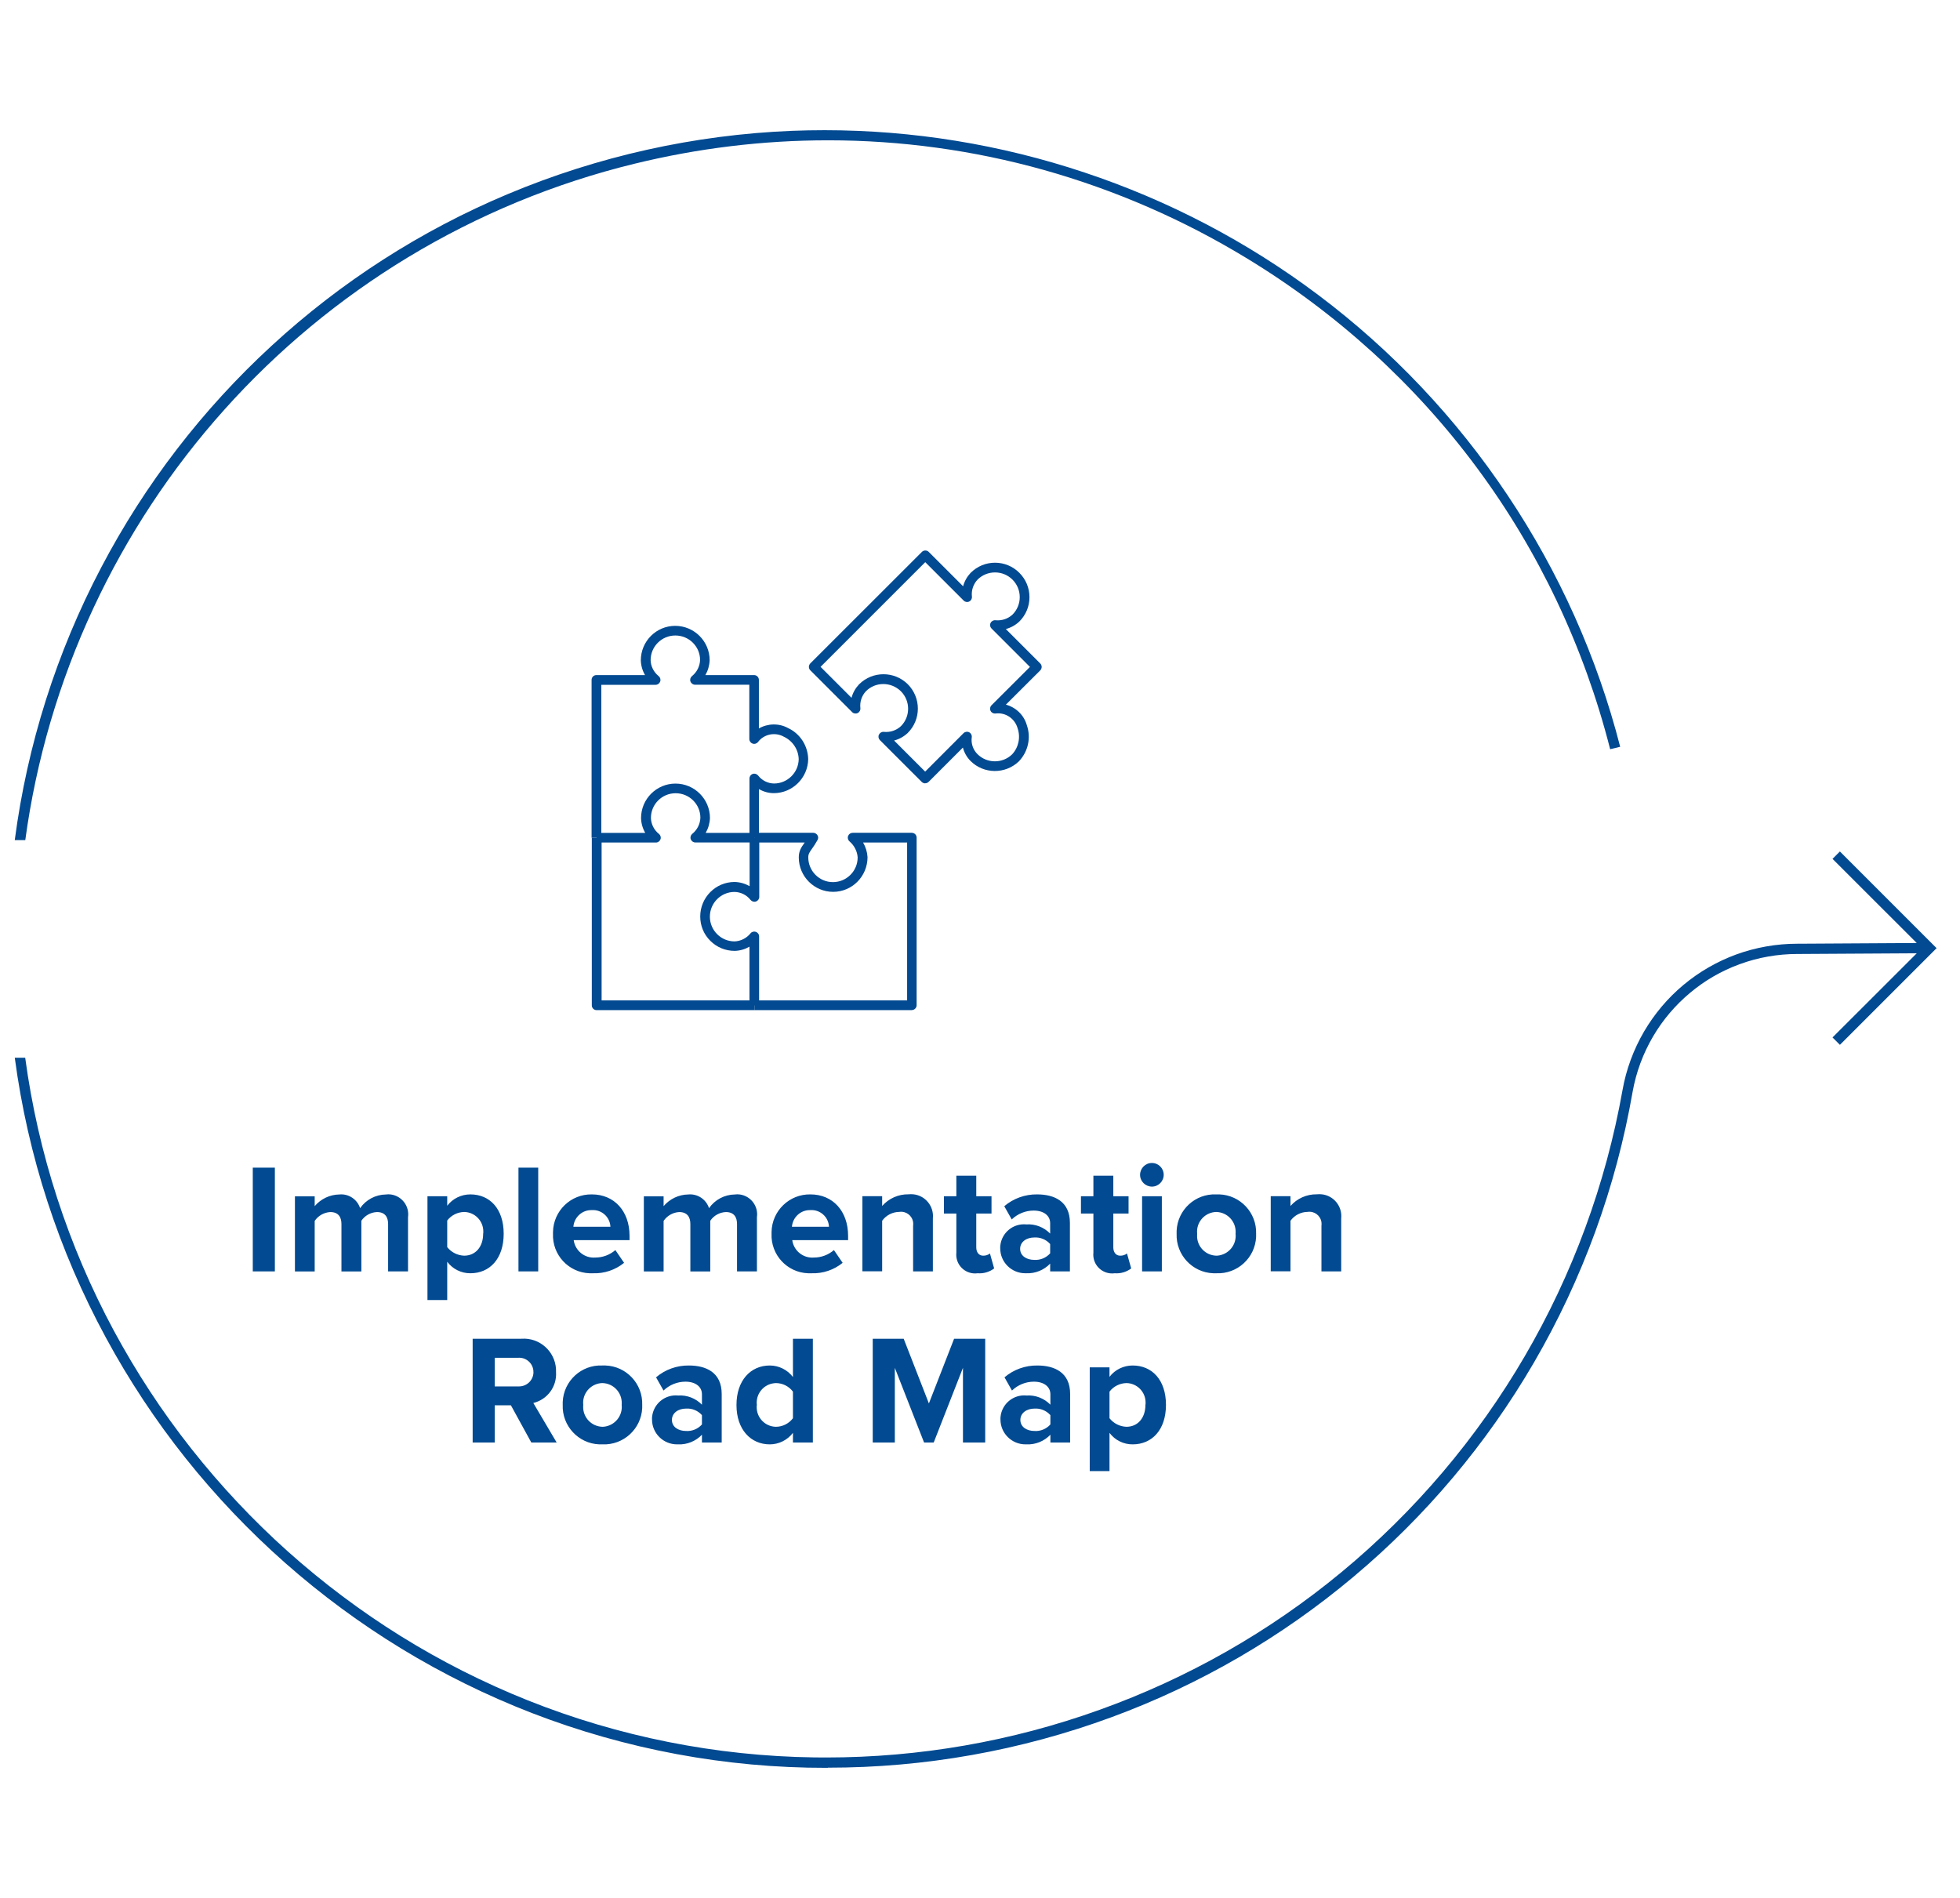 <svg xmlns="http://www.w3.org/2000/svg" xmlns:xlink="http://www.w3.org/1999/xlink" viewBox="0 0 252 244">
    <g id="d" data-name="Path 134765">
        <path d="M32.5,163.47h2.84v-13.34h-2.84v13.34ZM49.9,163.47h2.56v-6.98c.2-1.41-.79-2.71-2.2-2.91-.21-.03-.43-.03-.64,0-1.33.02-2.56.67-3.32,1.76-.37-1.14-1.48-1.88-2.68-1.76-1.22.02-2.37.57-3.16,1.5v-1.26h-2.54v9.66h2.54v-6.5c.45-.67,1.19-1.09,2-1.14,1.04,0,1.44.64,1.44,1.54v6.1h2.56v-6.52c.45-.67,1.19-1.08,2-1.12,1.04,0,1.44.64,1.44,1.54v6.1ZM57.5,167.15v-4.92c.7.94,1.81,1.49,2.98,1.48,2.48,0,4.28-1.86,4.28-5.08s-1.8-5.06-4.28-5.06c-1.17,0-2.27.53-2.98,1.46v-1.22h-2.54v13.34h2.54ZM62.12,158.63c0,1.68-.98,2.82-2.44,2.82-.85-.03-1.65-.43-2.18-1.1v-3.42c.52-.68,1.32-1.08,2.18-1.1,1.38.02,2.48,1.16,2.46,2.54,0,.09,0,.17-.02.26ZM66.66,163.47h2.54v-13.34h-2.54v13.34ZM71.1,158.63c-.11,2.7,1.99,4.98,4.69,5.08.16,0,.31,0,.47,0,1.44.05,2.86-.43,3.98-1.34l-1.12-1.64c-.72.62-1.63.96-2.58.96-1.37.11-2.59-.87-2.78-2.24h7.18v-.56c0-3.16-1.96-5.32-4.84-5.32-2.71-.05-4.95,2.11-5,4.83,0,.08,0,.15,0,.23ZM76.1,155.59c1.23-.08,2.3.86,2.38,2.09,0,.02,0,.03,0,.05h-4.76c.1-1.23,1.14-2.18,2.38-2.14ZM94.76,163.47h2.56v-6.98c.2-1.41-.79-2.71-2.2-2.91-.21-.03-.43-.03-.64,0-1.33.02-2.56.67-3.32,1.76-.37-1.14-1.48-1.88-2.68-1.76-1.22.02-2.37.57-3.16,1.5v-1.26h-2.54v9.66h2.54v-6.5c.45-.67,1.19-1.09,2-1.14,1.04,0,1.44.64,1.44,1.54v6.1h2.56v-6.52c.45-.67,1.19-1.08,2-1.12,1.04,0,1.44.64,1.44,1.54v6.1ZM99.2,158.63c-.11,2.7,1.99,4.98,4.69,5.08.16,0,.31,0,.47,0,1.44.05,2.86-.43,3.98-1.34l-1.12-1.64c-.72.62-1.63.96-2.58.96-1.37.11-2.59-.87-2.78-2.24h7.18v-.56c0-3.16-1.96-5.32-4.84-5.32-2.71-.05-4.95,2.11-5,4.83,0,.08,0,.15,0,.23ZM104.2,155.59c1.23-.08,2.3.86,2.38,2.09,0,.02,0,.03,0,.05h-4.76c.1-1.23,1.14-2.18,2.38-2.14ZM117.4,163.47h2.54v-6.82c.16-1.54-.96-2.93-2.5-3.09-.21-.02-.43-.02-.64,0-1.29-.02-2.53.53-3.38,1.5v-1.26h-2.54v9.66h2.54v-6.5c.51-.71,1.33-1.13,2.2-1.14.86-.13,1.65.46,1.78,1.32.02.16.02.32,0,.48v5.84ZM125.7,163.71c.76.06,1.51-.16,2.12-.62l-.54-1.92c-.25.19-.56.29-.88.28-.56,0-.88-.46-.88-1.06v-4.36h1.96v-2.22h-1.96v-2.64h-2.56v2.64h-1.6v2.22h1.6v5.04c-.14,1.33.83,2.51,2.15,2.65.2.02.39.02.59-.01ZM135.02,163.47h2.54v-6.24c0-2.78-2.02-3.66-4.22-3.66-1.54-.02-3.05.52-4.22,1.52l.96,1.7c.76-.73,1.77-1.14,2.82-1.14,1.28,0,2.12.64,2.12,1.62v1.34c-.8-.82-1.92-1.26-3.06-1.18-1.68-.17-3.18,1.06-3.35,2.74-.01.11-.02.22-.01.34,0,1.78,1.46,3.21,3.23,3.2.04,0,.08,0,.13,0,1.15.05,2.27-.41,3.06-1.24v1ZM135.02,161.15c-.52.58-1.27.89-2.04.84-1,0-1.82-.52-1.82-1.42s.82-1.46,1.82-1.46c.77-.05,1.52.26,2.04.84v1.2ZM143.32,163.71c.76.06,1.51-.16,2.12-.62l-.54-1.92c-.25.19-.56.29-.88.28-.56,0-.88-.46-.88-1.06v-4.36h1.96v-2.22h-1.96v-2.64h-2.56v2.64h-1.6v2.22h1.6v5.04c-.14,1.33.83,2.51,2.15,2.65.2.02.39.02.59-.01ZM148.1,152.57c.84,0,1.52-.68,1.52-1.52h0c0-.84-.68-1.52-1.52-1.52h0c-.84,0-1.51.68-1.52,1.52,0,.84.68,1.51,1.52,1.52ZM146.84,163.47h2.54v-9.66h-2.54v9.66ZM156.38,163.71c2.7.12,4.99-1.97,5.12-4.67,0-.14,0-.27,0-.41.09-2.7-2.03-4.97-4.73-5.06-.13,0-.26,0-.39,0-2.7-.12-4.98,1.98-5.1,4.68,0,.13,0,.25,0,.38-.1,2.7,2.01,4.98,4.71,5.08.13,0,.26,0,.39,0ZM156.38,161.45c-1.4-.04-2.51-1.2-2.47-2.61,0-.07,0-.14.01-.21-.15-1.39.86-2.64,2.26-2.79.07,0,.14-.01.2-.01,1.41.03,2.52,1.2,2.49,2.61,0,.06,0,.13-.01.19.15,1.4-.87,2.66-2.28,2.81-.07,0-.13.01-.2.01ZM169.9,163.47h2.54v-6.82c.16-1.54-.96-2.93-2.5-3.09-.21-.02-.43-.02-.64,0-1.29-.02-2.53.53-3.38,1.5v-1.26h-2.54v9.66h2.54v-6.5c.51-.71,1.33-1.13,2.2-1.14.86-.13,1.65.46,1.78,1.32.02.16.02.32,0,.48v5.84ZM68.31,185.47h3.26l-3-5.08c1.81-.44,3.04-2.11,2.92-3.96.09-2.29-1.7-4.22-3.99-4.31-.16,0-.33,0-.49.01h-6.24v13.34h2.84v-4.78h2.08l2.62,4.78ZM68.59,176.41c0,1.02-.82,1.84-1.84,1.85-.06,0-.11,0-.16,0h-2.98v-3.68h2.98c1.01-.09,1.91.66,1.99,1.68,0,.05,0,.11,0,.16ZM77.45,185.71c2.7.12,4.99-1.97,5.12-4.67,0-.14,0-.27,0-.41.09-2.7-2.03-4.97-4.73-5.06-.13,0-.26,0-.39,0-2.7-.12-4.98,1.98-5.1,4.68,0,.13,0,.25,0,.38-.1,2.7,2.01,4.98,4.71,5.08.13,0,.26,0,.39,0ZM77.45,183.45c-1.4-.04-2.51-1.2-2.47-2.61,0-.07,0-.14.01-.21-.15-1.39.86-2.64,2.26-2.79.07,0,.14-.01.2-.01,1.41.03,2.52,1.2,2.49,2.61,0,.06,0,.13-.01.19.15,1.4-.87,2.66-2.28,2.81-.07,0-.13.01-.2.01ZM90.25,185.47h2.54v-6.24c0-2.78-2.02-3.66-4.22-3.66-1.54-.02-3.05.52-4.22,1.52l.96,1.7c.76-.73,1.77-1.14,2.82-1.14,1.28,0,2.12.64,2.12,1.62v1.34c-.8-.82-1.92-1.26-3.06-1.18-1.68-.17-3.18,1.06-3.35,2.74-.01.11-.02.22-.01.34,0,1.78,1.46,3.21,3.23,3.2.04,0,.08,0,.13,0,1.15.05,2.27-.41,3.06-1.24v1ZM90.25,183.15c-.52.58-1.27.89-2.04.84-1,0-1.82-.52-1.82-1.42s.82-1.46,1.82-1.46c.77-.05,1.52.26,2.04.84v1.2ZM101.95,185.47h2.56v-13.34h-2.56v4.92c-.71-.93-1.81-1.48-2.98-1.48-2.46,0-4.28,1.92-4.28,5.08s1.84,5.06,4.28,5.06c1.17,0,2.27-.55,2.98-1.48v1.24ZM101.95,182.35c-.52.69-1.33,1.1-2.2,1.1-1.39-.03-2.49-1.18-2.46-2.57,0-.08,0-.15.02-.23-.17-1.38.82-2.64,2.21-2.8.08,0,.16-.01.23-.02.87,0,1.68.41,2.2,1.1v3.42ZM123.81,185.47h2.86v-13.34h-4l-3.24,8.32-3.24-8.32h-3.98v13.34h2.84v-9.6l3.76,9.6h1.24l3.76-9.6v9.6ZM135.05,185.47h2.54v-6.24c0-2.78-2.02-3.66-4.22-3.66-1.54-.02-3.05.52-4.22,1.52l.96,1.7c.76-.73,1.77-1.14,2.82-1.14,1.28,0,2.12.64,2.12,1.62v1.34c-.8-.82-1.92-1.26-3.06-1.18-1.68-.17-3.18,1.06-3.35,2.74-.01.11-.02.22-.01.34,0,1.78,1.46,3.21,3.23,3.2.04,0,.08,0,.13,0,1.15.05,2.27-.41,3.06-1.24v1ZM135.05,183.15c-.52.58-1.27.89-2.04.84-1,0-1.82-.52-1.82-1.42s.82-1.46,1.82-1.46c.77-.05,1.52.26,2.04.84v1.2ZM142.65,189.15v-4.92c.7.94,1.81,1.49,2.98,1.48,2.48,0,4.28-1.86,4.28-5.08s-1.8-5.06-4.28-5.06c-1.17,0-2.27.53-2.98,1.46v-1.22h-2.54v13.34h2.54ZM147.27,180.63c0,1.68-.98,2.82-2.44,2.82-.85-.03-1.65-.43-2.18-1.1v-3.42c.52-.68,1.32-1.08,2.18-1.1,1.38.02,2.48,1.16,2.46,2.54,0,.09,0,.17-.02.26Z" style="fill: #024a91;"/>
    </g>
    <g id="e" data-name="Subtraction 1">
        <path d="M106.47,227.3h-.21c-12.94.02-25.76-2.37-37.83-7.03-5.84-2.26-11.46-5.03-16.81-8.29-5.3-3.23-10.3-6.92-14.96-11.03-4.64-4.1-8.92-8.6-12.78-13.44-3.87-4.86-7.31-10.06-10.27-15.53-6.06-11.18-10.03-23.37-11.71-35.98h1.34c1.66,12.28,5.52,24.17,11.39,35.08,2.88,5.34,6.21,10.43,9.97,15.19,3.75,4.75,7.89,9.16,12.4,13.2,4.52,4.04,9.38,7.69,14.52,10.89,5.19,3.23,10.66,5.99,16.33,8.26,11.73,4.68,24.23,7.17,36.86,7.34.5,0,1.01.01,1.51.01,11.99,0,23.88-2.07,35.16-6.13,11.3-4.05,21.81-10.02,31.06-17.67,19.03-15.73,31.85-37.71,36.17-62.01.47-2.66,1.42-5.22,2.78-7.55,1.33-2.26,3.03-4.28,5.04-5.96,2.01-1.68,4.29-3,6.75-3.91,2.54-.93,5.22-1.4,7.92-1.4h.14l15.2-.09-10.83-10.82.95-.95,12.43,12.43-12.43,12.43-.95-.95,10.83-10.82-15.19.09h-.15c-2.54,0-5.06.44-7.45,1.32-2.32.85-4.47,2.09-6.36,3.68-1.89,1.58-3.5,3.47-4.75,5.6-1.29,2.2-2.18,4.6-2.63,7.11-2.13,12.27-6.43,24.07-12.7,34.84-6.08,10.44-13.92,19.75-23.17,27.51-9.24,7.77-19.77,13.89-31.1,18.06-11.69,4.31-24.05,6.51-36.51,6.5ZM1.9,108c1.61-12.25,5.37-24.11,11.12-35.05,5.61-10.69,13.02-20.32,21.9-28.49,8.92-8.22,19.2-14.82,30.38-19.51,11.6-4.87,23.98-7.62,36.54-8.13,1.35-.05,2.75-.08,4.17-.08,11.36,0,22.65,1.84,33.43,5.44,10.79,3.59,20.94,8.9,30.03,15.73,9.52,7.15,17.75,15.86,24.36,25.76,6.62,9.89,11.52,20.82,14.48,32.35l-1.29.31c-1.67-6.56-3.97-12.95-6.87-19.07-2.86-6.03-6.3-11.78-10.28-17.14-3.98-5.37-8.47-10.33-13.41-14.83-5.02-4.56-10.46-8.63-16.26-12.14-8.11-4.93-16.86-8.73-26-11.3-9.03-2.53-18.36-3.81-27.73-3.81-8.4,0-16.76,1.02-24.92,3.02-10.25,2.5-20.06,6.56-29.09,12.02-8.8,5.33-16.76,11.93-23.62,19.6-6.84,7.63-12.51,16.23-16.84,25.53-4.4,9.44-7.35,19.49-8.75,29.81h-1.36,0Z" style="fill: #024a91;"/>
    </g>
        <g id="j" data-name="Path 15">
            <path d="M117.26,129.88h-20.27v-1.25h19.64v-20.3h-5.66c.33.57.53,1.21.57,1.87,0,2.48-1.98,4.47-4.42,4.47s-4.42-1.99-4.42-4.43c0-.83.33-1.31.72-1.85.01-.02.03-.04.04-.06h-6.47v-.63h-.63v-7.6c0-.27.17-.51.42-.59.25-.09.53,0,.7.21.48.63,1.25,1.01,2.04,1.02h0c1.72,0,3.14-1.4,3.17-3.12-.03-1.23-.76-2.35-1.9-2.89-1.14-.64-2.56-.34-3.33.67-.16.21-.44.3-.7.21-.25-.09-.42-.32-.42-.59v-6.98h-6.98c-.26,0-.5-.17-.59-.42s0-.53.2-.69c.63-.51,1.01-1.26,1.04-2.07,0-1.73-1.42-3.15-3.18-3.15s-3.18,1.42-3.18,3.17c.02.79.4,1.54,1.03,2.05.21.17.29.44.2.7-.09.25-.32.42-.59.42h-6.98v19.66h-1.25v-20.29c0-.35.28-.62.62-.62h6.25c-.33-.57-.52-1.22-.54-1.89,0-2.46,1.98-4.44,4.42-4.44s4.43,1.98,4.43,4.42c-.03.69-.22,1.34-.55,1.91h6.26c.35,0,.62.28.62.62v6.24c1.14-.65,2.58-.7,3.77-.04,1.53.72,2.53,2.26,2.57,3.99-.04,2.42-2.03,4.37-4.42,4.37h0c-.68,0-1.34-.19-1.91-.52v5.62h6.98c.22,0,.42.12.54.31s.12.42.01.62c-.26.47-.5.82-.7,1.1-.34.48-.49.69-.49,1.13,0,1.75,1.42,3.18,3.17,3.18s3.18-1.42,3.18-3.18c-.05-.77-.43-1.53-1.05-2.06-.2-.17-.27-.45-.18-.69.09-.25.32-.41.59-.41h7.6c.35,0,.62.28.62.62v21.55c0,.34-.28.62-.62.62Z" style="fill: #024a91;"/>
        </g>
        <g id="l" data-name="Path 16">
            <path d="M118.95,100.72c-.17,0-.32-.07-.44-.18l-5.38-5.38c-.19-.19-.24-.47-.12-.71s.37-.38.63-.35c.81.08,1.6-.18,2.2-.74,1.22-1.22,1.23-3.24-.01-4.48,0,0-.01-.01-.02-.02-1.27-1.22-3.25-1.21-4.47.01h0c-.56.6-.81,1.39-.72,2.18.03.26-.11.52-.35.63-.24.12-.53.07-.71-.12l-5.38-5.38c-.12-.12-.18-.28-.18-.44s.07-.32.18-.44l14.35-14.34c.24-.24.64-.24.88,0l4.42,4.42c.17-.64.5-1.23.96-1.72.85-.85,1.96-1.31,3.14-1.31h0c1.18,0,2.29.46,3.13,1.3.84.84,1.3,1.95,1.3,3.13,0,1.18-.46,2.29-1.3,3.13-.5.47-1.1.8-1.74.97l4.43,4.43c.12.12.18.28.18.44s-.07.33-.18.44l-4.42,4.41c1.26.34,2.32,1.32,2.69,2.64.56,1.59.18,3.38-1.01,4.64-1.75,1.69-4.53,1.66-6.23-.04-.48-.48-.81-1.08-.98-1.72l-4.41,4.41c-.12.12-.28.18-.44.18ZM114.96,95.22l3.99,3.99,4.93-4.94c.19-.19.48-.24.72-.12.24.12.38.38.34.64-.11.79.16,1.6.73,2.17,1.22,1.22,3.21,1.24,4.45.04.84-.89,1.12-2.19.71-3.38-.36-1.25-1.57-2.05-2.83-1.88-.27.03-.52-.1-.64-.34-.12-.24-.07-.53.12-.72l4.94-4.93-4.94-4.94c-.19-.19-.24-.47-.12-.71.11-.24.37-.38.63-.35.8.08,1.61-.18,2.2-.74.58-.58.92-1.38.92-2.23s-.33-1.65-.93-2.25c-.6-.6-1.4-.93-2.25-.93h0c-.85,0-1.65.33-2.25.93-.54.58-.81,1.37-.72,2.18.03.26-.11.52-.35.63-.24.12-.52.07-.71-.12l-4.94-4.94-13.46,13.46,3.98,3.98c.17-.64.5-1.23.96-1.72l.02-.02h0c1.73-1.72,4.53-1.72,6.26,0h0c.83.84,1.29,1.95,1.29,3.13,0,1.18-.46,2.29-1.3,3.13-.5.47-1.1.8-1.74.97Z" style="fill: #024a91;"/>
        </g>
        <g id="n" data-name="Path 17">
            <path d="M97,129.88h-20.29c-.35,0-.62-.28-.62-.62v-21.55h.62v-.62h6.25c-.33-.57-.52-1.22-.54-1.9,0-2.46,1.99-4.44,4.43-4.44s4.43,1.99,4.43,4.43c-.03.69-.22,1.34-.55,1.91h6.26v.63h.63v7.6c0,.27-.17.5-.42.59-.25.09-.53,0-.7-.2-.5-.64-1.25-1.01-2.06-1.03-1.75,0-3.17,1.43-3.17,3.18,0,1.76,1.43,3.18,3.17,3.18h0c.79-.03,1.54-.4,2.05-1.03.17-.21.44-.28.69-.2.25.09.42.32.42.59v8.88h-.62v.62ZM77.33,128.63h19.03v-6.91c-.57.33-1.22.52-1.89.54h0c-1.2,0-2.31-.46-3.14-1.29-.84-.83-1.3-1.94-1.3-3.13,0-2.45,1.98-4.44,4.42-4.44.7.02,1.35.21,1.93.54v-5.62h-6.98c-.26,0-.5-.17-.59-.42s0-.53.2-.69c.63-.51,1.01-1.26,1.04-2.07,0-1.73-1.42-3.15-3.18-3.15s-3.18,1.42-3.18,3.18c.02.79.4,1.55,1.03,2.05.21.17.29.44.2.69s-.32.42-.59.42h-6.98v20.3Z" style="fill: #024a91;"/>
        </g>
</svg>